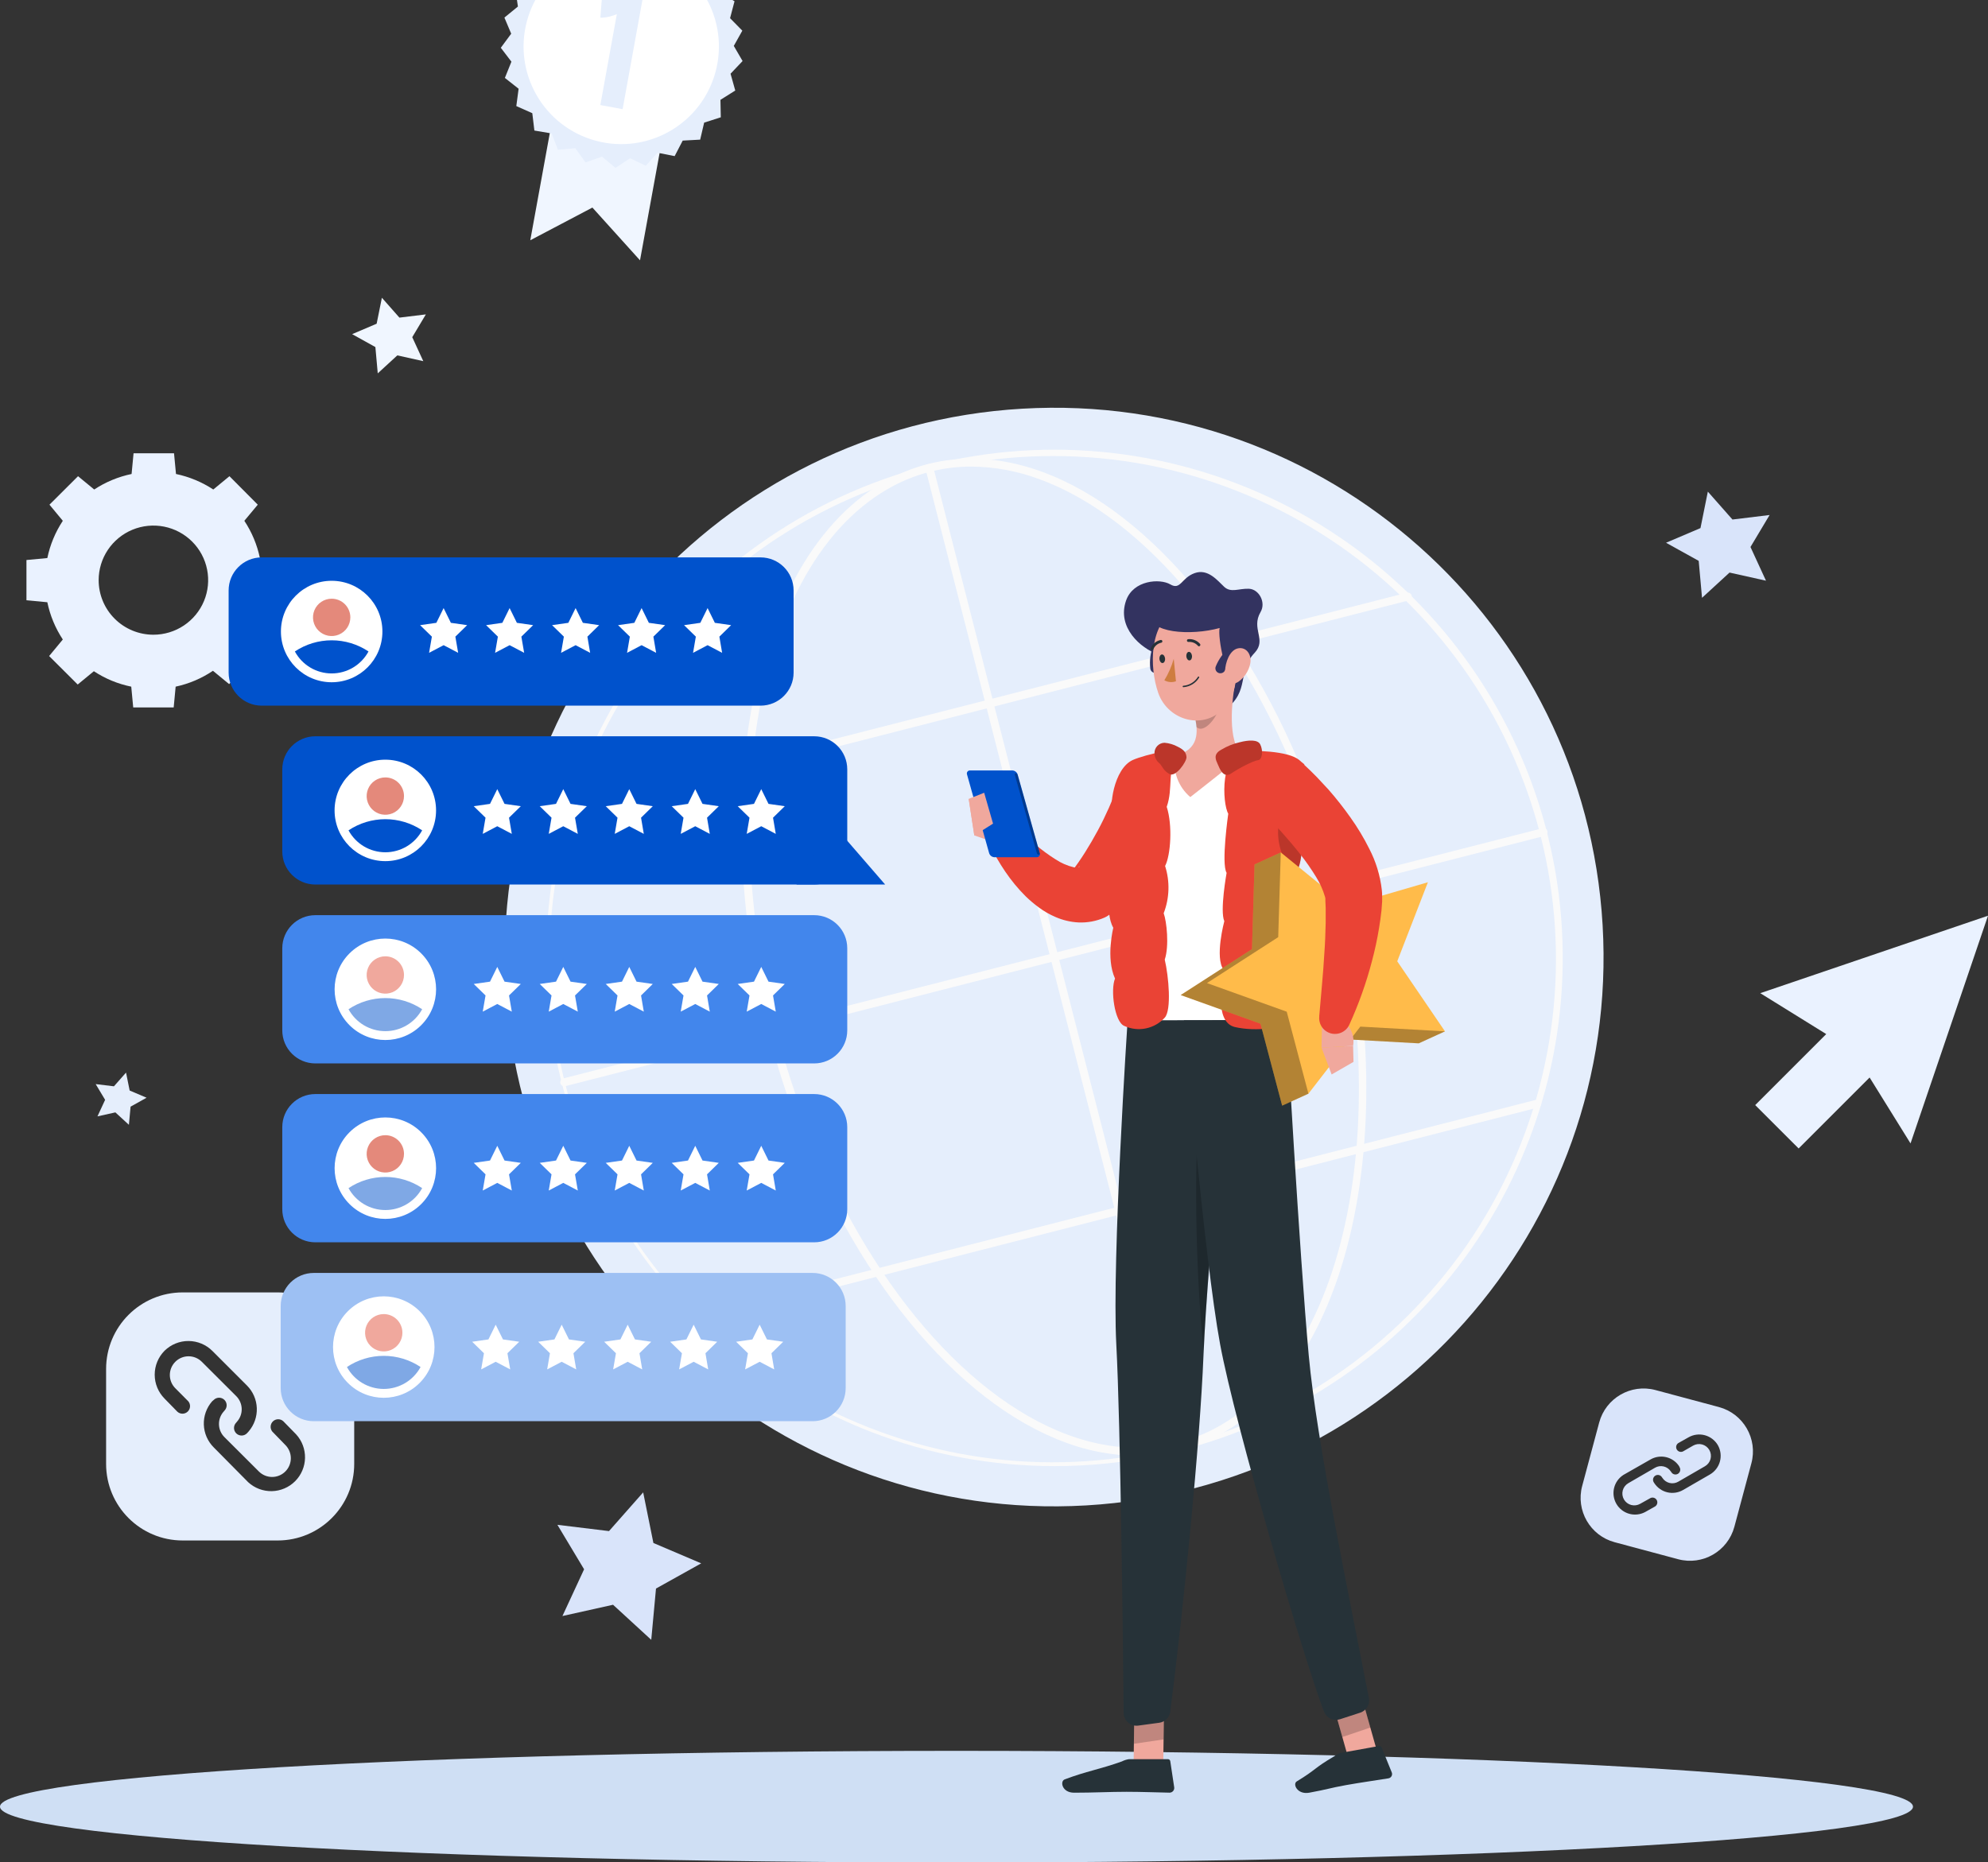 <svg width="649" height="608" viewBox="0 0 649 608" fill="none" xmlns="http://www.w3.org/2000/svg">
<rect x="0" y="0" width="649" height="608" fill="#333333" stroke="none"/>
<g clip-path="url(#clip0_1449_4778)">
<path d="M312.256 608.151C484.71 608.151 624.512 599.989 624.512 589.921C624.512 579.852 484.71 571.69 312.256 571.69C139.802 571.69 0 579.852 0 589.921C0 599.989 139.802 608.151 312.256 608.151Z" fill="#CFDFF4"/>
<path d="M354.586 491.551C453.473 485.78 528.958 400.938 523.187 302.051C517.416 203.164 432.574 127.678 333.687 133.45C234.8 139.221 159.315 224.063 165.086 322.949C170.857 421.836 255.699 497.322 354.586 491.551Z" fill="#E5EEFC"/>
<path d="M344.36 478.715C303.291 478.747 263.67 463.549 233.159 436.06C202.647 408.572 183.413 370.745 179.175 329.896C174.938 289.048 185.998 248.078 210.218 214.912C234.437 181.746 270.095 158.739 310.295 150.34C350.495 141.941 392.381 148.748 427.854 169.444C463.326 190.139 489.864 223.253 502.335 262.382C514.807 301.51 512.325 343.874 495.371 381.279C478.417 418.684 448.195 448.474 410.55 464.887C389.676 474.011 367.14 478.719 344.36 478.715ZM343.945 148.905C303.029 148.837 263.559 164.04 233.261 191.539C202.963 219.038 184.017 256.853 180.131 297.585C176.245 338.317 187.698 379.033 212.25 411.765C236.801 444.497 272.684 466.889 312.875 474.559C353.066 482.23 394.673 474.626 429.554 453.236C464.434 431.847 490.077 398.21 501.465 358.91C512.853 319.61 509.165 277.475 491.124 240.751C473.082 204.026 441.986 175.356 403.92 160.351C384.83 152.785 364.48 148.902 343.945 148.905Z" fill="#FAFAFA"/>
<path d="M371.132 475.323C363.17 475.264 355.28 473.8 347.826 470.998C312.09 457.895 277.907 416.047 258.433 361.795C227.876 276.338 241.316 184.719 288.343 157.502C303.88 148.516 321.852 147.325 340.29 154.084C376.001 167.187 410.209 209.035 429.657 263.287C460.214 348.744 446.8 440.363 399.747 467.58C391.067 472.659 381.189 475.332 371.132 475.323ZM317.139 152.349C307.506 152.336 298.042 154.883 289.715 159.729C243.698 186.35 230.802 276.623 260.971 360.94C280.108 414.467 313.773 455.72 348.81 468.564C366.497 475.038 383.692 473.924 398.53 465.353C444.573 438.732 457.521 348.459 427.3 264.142C408.163 210.615 374.499 169.362 339.462 156.518C332.323 153.828 324.767 152.416 317.139 152.349Z" fill="#FAFAFA"/>
<path d="M184.372 354.674C184.029 354.718 183.682 354.625 183.408 354.414C183.133 354.202 182.954 353.891 182.909 353.547C182.865 353.204 182.958 352.857 183.17 352.582C183.381 352.308 183.692 352.129 184.036 352.084L503.592 270.434C503.755 270.388 503.926 270.376 504.094 270.398C504.263 270.42 504.425 270.477 504.57 270.564C504.716 270.652 504.842 270.768 504.941 270.906C505.04 271.044 505.109 271.201 505.145 271.367C505.188 271.532 505.198 271.703 505.174 271.872C505.151 272.041 505.094 272.203 505.007 272.35C504.921 272.497 504.806 272.625 504.67 272.727C504.533 272.83 504.378 272.904 504.213 272.946L184.683 354.622L184.372 354.674Z" fill="#FAFAFA"/>
<path d="M385.013 473.614C384.724 473.615 384.444 473.518 384.218 473.34C383.992 473.161 383.834 472.91 383.77 472.63L302.146 153.1C302.066 152.767 302.119 152.416 302.293 152.122C302.467 151.827 302.748 151.611 303.078 151.52C303.243 151.477 303.414 151.467 303.583 151.491C303.752 151.515 303.914 151.572 304.061 151.658C304.208 151.745 304.336 151.86 304.438 151.996C304.541 152.132 304.615 152.287 304.657 152.452L386.307 471.982C386.35 472.147 386.36 472.319 386.336 472.488C386.313 472.656 386.256 472.819 386.169 472.966C386.083 473.112 385.968 473.241 385.832 473.343C385.695 473.445 385.54 473.52 385.375 473.562L385.013 473.614Z" fill="#FAFAFA"/>
<path d="M228.681 431.559C228.39 431.561 228.106 431.466 227.876 431.287C227.645 431.109 227.482 430.858 227.412 430.575C227.37 430.411 227.36 430.241 227.384 430.074C227.408 429.907 227.465 429.747 227.552 429.602C227.639 429.457 227.754 429.331 227.89 429.232C228.026 429.132 228.18 429.06 228.344 429.021L501.52 359.102C501.685 359.059 501.857 359.049 502.026 359.073C502.195 359.097 502.357 359.153 502.504 359.24C502.651 359.327 502.779 359.441 502.881 359.578C502.983 359.714 503.058 359.869 503.1 360.034C503.18 360.367 503.127 360.717 502.953 361.012C502.779 361.307 502.498 361.522 502.168 361.614L228.992 431.533C228.892 431.567 228.785 431.575 228.681 431.559Z" fill="#FAFAFA"/>
<path d="M186.443 265.929C186.099 265.973 185.752 265.88 185.478 265.668C185.203 265.457 185.024 265.145 184.98 264.802C184.935 264.459 185.029 264.112 185.24 263.837C185.451 263.563 185.763 263.384 186.106 263.339L459.282 193.549C459.447 193.507 459.619 193.497 459.788 193.52C459.957 193.544 460.119 193.601 460.266 193.688C460.412 193.774 460.541 193.889 460.643 194.025C460.745 194.161 460.82 194.317 460.862 194.482C460.941 194.811 460.887 195.158 460.713 195.449C460.539 195.739 460.257 195.95 459.93 196.035L186.754 265.954L186.443 265.929Z" fill="#FAFAFA"/>
<path d="M623.708 373.348L649 299L574.652 324.292L596.188 337.647L573 360.835L587.181 375L610.353 351.828L623.708 373.348Z" fill="#EAF2FF"/>
<path d="M208.937 85L193.394 67.774L173.113 78.452L181.542 32.19L217.381 38.739L208.937 85Z" fill="#F0F6FF"/>
<path d="M210.206 -23.676L214.081 -19.489L219.668 -20.677L222.383 -15.657L228.083 -15.43L229.469 -9.886L234.942 -8.246L234.9 -2.546L239.793 0.41L238.337 5.94L242.339 10.013L239.553 14.991L242.424 19.927L238.492 24.071L240.034 29.558L235.197 32.599L235.31 38.299L229.879 40.038L228.578 45.596L222.878 45.907L220.248 50.971L214.647 49.867L210.829 54.124L205.681 51.664L200.929 54.818L196.544 51.154L191.156 53.035L187.832 48.397L182.147 48.892L180.082 43.574L174.453 42.626L173.774 36.955L168.555 34.636L169.305 28.978L164.822 25.443L166.957 20.139L163.492 15.599L166.886 11.003L164.666 5.742L169.079 2.135L168.244 -3.508L173.421 -5.912L174.015 -11.584L179.629 -12.63L181.609 -17.976L187.309 -17.58L190.562 -22.276L195.978 -20.479L200.292 -24.213L205.087 -21.13L210.206 -23.676Z" fill="#E5EEFC"/>
<path d="M233.129 25.024C238.57 8.278 229.406 -9.707 212.66 -15.148C195.915 -20.589 177.929 -11.425 172.488 5.32C167.047 22.066 176.212 40.051 192.957 45.492C209.702 50.933 227.688 41.769 233.129 25.024Z" fill="white"/>
<path d="M195.984 34.306L201.367 4.633C200.542 4.974 199.679 5.249 198.78 5.458C197.899 5.671 196.97 5.776 195.991 5.774L196.486 -0.516C197.332 -0.538 198.316 -0.781 199.438 -1.244C200.56 -1.708 201.626 -2.3 202.638 -3.02C203.653 -3.759 204.424 -4.553 204.95 -5.402L210.52 -4.38L203.26 35.641L195.984 34.306Z" fill="#E5EEFC"/>
<path fill-rule="evenodd" clip-rule="evenodd" d="M59.637 422C45.83 422 34.637 433.193 34.637 447L34.637 478C34.637 491.807 45.83 503 59.637 503L90.637 503C104.444 503 115.637 491.807 115.637 478L115.637 447C115.637 433.193 104.444 422 90.637 422L59.637 422ZM93.154 471.822L88.905 467.449C88.51 466.966 88.312 466.351 88.353 465.727C88.393 465.104 88.667 464.519 89.121 464.09C89.575 463.662 90.175 463.42 90.799 463.416C91.424 463.411 92.027 463.643 92.487 464.065L96.662 468.339C98.593 470.44 99.637 473.207 99.577 476.06C99.516 478.914 98.356 481.634 96.338 483.652C94.32 485.67 91.6 486.831 88.746 486.891C85.893 486.951 83.126 485.907 81.025 483.976L69.784 472.612C67.802 470.641 66.644 467.991 66.543 465.197C66.442 462.404 67.406 459.677 69.241 457.568C69.406 457.411 69.579 457.263 69.76 457.123C70.218 456.655 70.844 456.388 71.5 456.381C72.156 456.374 72.787 456.628 73.255 457.086C73.724 457.545 73.991 458.171 73.998 458.826C74.005 459.482 73.751 460.113 73.292 460.582L73.045 460.878C72.001 462.036 71.442 463.551 71.483 465.11C71.524 466.669 72.163 468.152 73.268 469.253L84.508 480.468C85.654 481.615 87.21 482.259 88.831 482.259C90.453 482.259 92.008 481.615 93.154 480.468C94.301 479.322 94.945 477.767 94.945 476.145C94.945 474.524 94.301 472.968 93.154 471.822ZM50.503 448.86C50.503 445.93 51.662 443.119 53.727 441.041C55.818 438.989 58.636 437.848 61.566 437.866C64.496 437.885 67.299 439.062 69.365 441.14L80.605 452.38C82.581 454.354 83.737 457.004 83.838 459.795C83.938 462.587 82.977 465.313 81.148 467.425C80.986 467.624 80.813 467.813 80.629 467.993C80.171 468.461 79.545 468.728 78.889 468.735C78.234 468.742 77.602 468.489 77.134 468.03C76.665 467.571 76.398 466.945 76.391 466.29C76.384 465.634 76.638 465.003 77.097 464.534L77.344 464.238C78.388 463.08 78.948 461.565 78.906 460.006C78.865 458.447 78.226 456.964 77.121 455.863L65.881 444.648C64.735 443.501 63.18 442.857 61.558 442.857C59.937 442.857 58.382 443.501 57.235 444.648C56.089 445.795 55.444 447.35 55.444 448.971C55.444 450.593 56.089 452.148 57.235 453.294L61.484 457.568C61.879 458.051 62.077 458.667 62.037 459.29C61.996 459.913 61.722 460.498 61.268 460.927C60.814 461.356 60.215 461.597 59.59 461.602C58.965 461.606 58.362 461.374 57.902 460.952L53.727 456.679C51.662 454.6 50.503 451.79 50.503 448.86Z" fill="#E5EEFC"/>
<path fill-rule="evenodd" clip-rule="evenodd" d="M571.753 477.802C573.898 469.8 569.149 461.575 561.147 459.431L540.438 453.882C532.436 451.738 524.211 456.487 522.067 464.489L516.518 485.198C514.374 493.2 519.123 501.425 527.125 503.569L547.833 509.118C555.835 511.262 564.06 506.513 566.205 498.511L571.753 477.802ZM535.456 491.02L538.837 489.132C539.198 488.969 539.608 488.949 539.984 489.076C540.359 489.203 540.673 489.468 540.862 489.817C541.05 490.166 541.099 490.573 541 490.957C540.9 491.341 540.658 491.673 540.324 491.886L537.016 493.744C535.41 494.583 533.541 494.769 531.8 494.263C530.06 493.757 528.582 492.598 527.676 491.028C526.77 489.459 526.505 487.6 526.937 485.839C527.369 484.079 528.464 482.554 529.994 481.582L538.812 476.555C540.347 475.663 542.163 475.388 543.894 475.785C545.624 476.182 547.138 477.222 548.13 478.694C548.199 478.821 548.262 478.952 548.318 479.085C548.53 479.444 548.591 479.872 548.487 480.275C548.384 480.678 548.124 481.024 547.766 481.236C547.407 481.448 546.98 481.509 546.576 481.405C546.173 481.302 545.827 481.042 545.615 480.684L545.474 480.484C544.936 479.653 544.098 479.061 543.135 478.83C542.172 478.599 541.157 478.747 540.301 479.244L531.573 484.295C530.682 484.81 530.031 485.658 529.764 486.653C529.498 487.647 529.637 488.707 530.152 489.599C530.667 490.491 531.515 491.141 532.51 491.408C533.505 491.674 534.564 491.535 535.456 491.02ZM556.552 468.631C558.349 469.113 559.882 470.286 560.818 471.894C561.733 473.514 561.97 475.43 561.477 477.225C560.984 479.019 559.801 480.545 558.187 481.47L549.445 486.517C547.909 487.406 546.094 487.679 544.365 487.282C542.636 486.885 541.121 485.847 540.127 484.378C540.031 484.246 539.943 484.108 539.863 483.966C539.652 483.608 539.591 483.18 539.694 482.777C539.798 482.374 540.057 482.028 540.415 481.816C540.774 481.604 541.201 481.543 541.605 481.647C542.008 481.75 542.354 482.01 542.566 482.368L542.707 482.568C543.245 483.399 544.083 483.991 545.046 484.222C546.009 484.453 547.024 484.305 547.88 483.808L556.608 478.757C557.499 478.242 558.15 477.394 558.417 476.399C558.683 475.405 558.544 474.345 558.029 473.453C557.514 472.561 556.666 471.911 555.671 471.644C554.677 471.378 553.617 471.517 552.725 472.032L549.405 473.936C549.044 474.099 548.634 474.119 548.258 473.992C547.882 473.865 547.569 473.6 547.38 473.251C547.192 472.902 547.142 472.495 547.242 472.111C547.342 471.727 547.583 471.395 547.918 471.182L551.226 469.324C552.84 468.399 554.754 468.15 556.552 468.631Z" fill="#D9E4FA"/>
<path d="M557.54 160.529L565.575 169.635L577.702 168.16L571.46 178.608L576.521 189.608L564.622 186.957L555.642 195.202L554.556 183.137L543.895 177.219L555.135 172.433L557.54 160.529Z" fill="#D9E4FA"/>
<path d="M209.969 487.29L213.309 503.819L228.918 510.466L214.156 518.695L212.606 535.438L200.136 523.988L183.612 527.669L190.683 512.406L181.971 497.886L198.812 499.935L209.969 487.29Z" fill="#D9E4FA"/>
<path d="M124.672 97.225L130.392 103.708L139.026 102.658L134.582 110.096L138.185 117.927L129.713 116.04L123.32 121.911L122.547 113.321L114.957 109.107L122.959 105.7L124.672 97.225Z" fill="#F0F6FF"/>
<path d="M41.146 350.227L42.329 356.079L47.855 358.432L42.629 361.345L42.08 367.273L37.665 363.219L31.815 364.522L34.318 359.119L31.234 353.978L37.196 354.704L41.146 350.227Z" fill="#E5EEFC"/>
<path d="M69.518 219.027L74.796 223.371L84.152 214.071L79.768 208.809C82.216 205.109 83.941 200.981 84.85 196.642L91.637 196.001V182.859L84.85 182.219C83.941 177.88 82.216 173.752 79.768 170.052L84.152 164.789L74.908 155.49L69.63 159.833C65.926 157.397 61.795 155.678 57.454 154.766L56.811 148H43.602L42.959 154.766C38.607 155.672 34.466 157.392 30.755 159.833L25.477 155.49L16.149 164.789L20.506 170.052C18.066 173.753 16.351 177.882 15.451 182.219L8.637 182.859V196.001L15.451 196.642C16.351 200.979 18.066 205.108 20.506 208.809L16.038 214.211L25.365 223.51L30.643 219.167C34.35 221.611 38.493 223.321 42.848 224.206L43.49 231H56.7L57.342 224.206C61.696 223.273 65.83 221.515 69.518 219.027ZM32.207 189.43C32.207 185.906 33.256 182.461 35.22 179.53C37.184 176.6 39.975 174.316 43.241 172.967C46.507 171.619 50.101 171.266 53.568 171.953C57.035 172.641 60.22 174.338 62.719 176.83C65.219 179.322 66.921 182.497 67.611 185.954C68.301 189.411 67.947 192.994 66.594 196.25C65.241 199.506 62.95 202.289 60.011 204.247C57.072 206.205 53.616 207.25 50.081 207.25C45.34 207.25 40.794 205.373 37.442 202.031C34.09 198.689 32.207 194.156 32.207 189.43Z" fill="#EAF2FF"/>
<path d="M384.673 262.35L384.222 263.87L383.81 265.158C383.526 266.021 383.217 266.819 382.908 267.644C382.29 269.254 381.62 270.825 380.886 272.384C379.457 275.483 377.844 278.493 376.056 281.4C375.167 282.855 374.227 284.259 373.274 285.663C372.321 287.067 371.303 288.419 370.234 289.746C368.138 292.428 365.889 294.987 363.498 297.409L362.996 297.925C362.303 298.636 361.481 299.208 360.574 299.612C357.891 300.786 354.974 301.328 352.048 301.196C349.5 301.058 346.997 300.47 344.655 299.457C342.692 298.628 340.836 297.564 339.129 296.289C337.597 295.17 336.146 293.943 334.789 292.618C332.321 290.149 330.096 287.449 328.142 284.555C327.189 283.164 326.313 281.735 325.476 280.292C324.639 278.849 323.918 277.407 323.132 275.745C322.62 274.663 322.5 273.435 322.795 272.274C323.089 271.113 323.779 270.091 324.746 269.383C325.713 268.676 326.896 268.328 328.091 268.398C329.287 268.468 330.421 268.953 331.298 269.769L331.633 270.078L334.776 272.963C335.845 273.942 336.939 274.882 338.034 275.784C340.107 277.543 342.303 279.152 344.603 280.601C346.402 281.801 348.399 282.673 350.502 283.177C351.037 283.328 351.603 283.328 352.138 283.177C352.315 283.098 352.46 282.962 352.55 282.791L349.588 285.032C351.223 282.816 352.808 280.575 354.263 278.257C355.719 275.939 357.11 273.543 358.41 271.134C359.711 268.726 360.909 266.24 362.017 263.754C362.584 262.466 363.086 261.255 363.601 260.019L364.889 256.644L365.25 255.717C366.278 253.341 368.162 251.44 370.529 250.39C372.895 249.341 375.57 249.22 378.021 250.053C380.472 250.886 382.52 252.61 383.757 254.884C384.994 257.158 385.33 259.814 384.699 262.324L384.673 262.35Z" fill="#EA4335"/>
<path d="M326.778 275.81L318.071 272.783L316.242 260.856C316.242 260.856 330.835 264.72 330.771 271.753L326.778 275.81Z" fill="#F0A89D"/>
<path d="M378.064 213.677C372.384 211.68 364.54 204.88 367.619 196.083C369.963 189.411 378.644 188.818 382.057 190.815C385.47 192.811 385.612 188.715 389.978 187.144C394.345 185.573 397.423 189.527 399.638 191.6C401.854 193.674 404.443 192.103 407.727 192.244C411.011 192.386 413.356 196.688 411.527 199.831C408.307 205.343 413.626 208.847 409.595 213.149C403.657 219.395 408.307 225.526 399.935 231.747C394.847 235.56 380.396 228.566 378.064 213.677Z" fill="#333360"/>
<path d="M377.963 219.499C377.751 219.625 377.513 219.7 377.268 219.718C376.841 219.753 376.418 219.619 376.089 219.344C375.761 219.069 375.555 218.676 375.516 218.249C375.232 215.693 375.566 213.106 376.49 210.706C377.413 208.306 378.899 206.162 380.823 204.455C380.989 204.322 381.18 204.224 381.385 204.167C381.59 204.109 381.804 204.093 382.016 204.119C382.227 204.146 382.431 204.214 382.615 204.32C382.799 204.427 382.961 204.569 383.089 204.738C383.222 204.904 383.32 205.094 383.379 205.297C383.437 205.501 383.455 205.714 383.431 205.925C383.407 206.136 383.342 206.339 383.239 206.525C383.136 206.71 382.998 206.873 382.832 207.005C381.327 208.374 380.171 210.084 379.461 211.99C378.751 213.897 378.506 215.946 378.749 217.966C378.775 218.269 378.715 218.574 378.576 218.845C378.437 219.116 378.225 219.343 377.963 219.499Z" fill="#333360"/>
<path d="M368.699 249.47C368.699 249.47 357.275 278.708 368.119 333.19H419.91C420.271 325.243 415.273 286.462 422.937 249.007C417.211 247.906 411.42 247.174 405.6 246.817C398.269 246.392 390.92 246.392 383.588 246.817C378.563 247.31 373.585 248.197 368.699 249.47Z" fill="white"/>
<path d="M403.424 221.946C402.033 229.03 400.655 242.013 405.601 246.74C405.601 246.74 397.306 253.463 388.587 260.264C386.66 258.631 385.187 256.527 384.312 254.158C383.436 251.789 383.187 249.234 383.589 246.74C391.485 244.859 391.317 239.012 389.913 233.486L403.424 221.946Z" fill="#F0A89D"/>
<path opacity="0.2" d="M397.924 226.698L389.926 233.525C390.267 234.79 390.496 236.083 390.608 237.389C393.184 239.836 397.77 233.641 398.092 230.485C398.262 229.223 398.205 227.941 397.924 226.698Z" fill="black"/>
<path d="M403.334 210.032C403.695 219.64 404.39 225.243 400.063 230.64C393.532 238.728 381.322 235.521 378.102 226.209C375.204 217.837 375.101 203.54 384.079 198.826C386.048 197.776 388.253 197.247 390.484 197.289C392.716 197.331 394.899 197.942 396.828 199.064C398.757 200.187 400.367 201.783 401.506 203.703C402.645 205.622 403.274 207.801 403.334 210.032Z" fill="#F0A89D"/>
<path d="M403.079 218.919C400.439 224.071 397.399 207.778 398.172 205.06C388.834 207.636 374.512 206.786 375.619 200.269C376.907 192.914 385.46 192.631 394.939 193.532C410.588 195.039 405.939 213.329 403.079 218.919Z" fill="#333360"/>
<path d="M398.455 219.833C398.212 219.847 397.969 219.803 397.747 219.705C397.551 219.619 397.375 219.496 397.227 219.343C397.079 219.189 396.963 219.008 396.885 218.809C396.807 218.61 396.77 218.399 396.774 218.185C396.778 217.972 396.824 217.762 396.91 217.566C397.884 215.187 399.415 213.077 401.373 211.412C403.332 209.746 405.662 208.575 408.167 207.997C408.585 207.921 409.016 208.015 409.366 208.256C409.716 208.497 409.956 208.867 410.034 209.285C410.103 209.702 410.007 210.13 409.767 210.478C409.527 210.826 409.161 211.068 408.746 211.152C406.764 211.642 404.928 212.6 403.391 213.944C401.854 215.288 400.66 216.981 399.911 218.88C399.788 219.164 399.584 219.405 399.326 219.574C399.067 219.744 398.764 219.834 398.455 219.833Z" fill="#333360"/>
<path d="M408.127 216.794C407.618 219.108 406.281 221.156 404.366 222.551C401.854 224.303 399.871 222.152 399.935 219.125C400 216.407 401.391 212.234 404.198 211.693C407.006 211.152 408.758 213.947 408.127 216.794Z" fill="#F0A89D"/>
<path d="M379.714 578.722L370.016 580.151L370.325 557.92L380.023 556.504L379.714 578.722Z" fill="#F0A89D"/>
<path d="M368.561 574.407H381.273C381.46 574.402 381.643 574.466 381.785 574.587C381.928 574.709 382.021 574.878 382.046 575.064L383.334 583.629C383.36 583.844 383.339 584.061 383.274 584.268C383.21 584.474 383.102 584.665 382.958 584.826C382.815 584.988 382.639 585.118 382.442 585.207C382.244 585.295 382.031 585.342 381.814 585.342C378.015 585.278 372.553 585.059 367.775 585.059C362.198 585.059 357.188 585.355 350.645 585.355C346.69 585.355 345.956 581.607 347.592 581.001C354.908 578.258 358.823 577.794 366.229 575.154C366.96 574.777 367.748 574.525 368.561 574.407Z" fill="#263238"/>
<path opacity="0.2" d="M370.324 557.933L370.156 569.384L379.868 567.954L380.035 556.504L370.324 557.933Z" fill="black"/>
<path d="M368.12 333.152C368.12 333.152 362.968 411.166 364.423 438.909C365.84 465.197 366.639 539.773 366.819 559.337C366.826 559.932 366.96 560.519 367.211 561.058C367.462 561.597 367.825 562.077 368.276 562.466C368.726 562.854 369.254 563.143 369.825 563.312C370.395 563.481 370.995 563.526 371.584 563.446L378.437 562.519C379.351 562.394 380.2 561.972 380.851 561.318C381.503 560.664 381.922 559.814 382.043 558.899C386.474 524.368 391.742 471.096 392.888 442.58C394.176 410.032 402.187 333.1 402.187 333.1L368.12 333.152Z" fill="#263238"/>
<path d="M450.297 574.484L441.152 577.588L435.086 556.091L444.218 552.987L450.297 574.484Z" fill="#F0A89D"/>
<path opacity="0.2" d="M392.157 361.05C389.491 371.727 390.2 416.099 392.956 441.112C393.613 426.467 395.467 403.889 397.348 383.152L392.157 361.05Z" fill="black"/>
<path d="M437.634 572.372L450.153 570.118C450.341 570.081 450.535 570.111 450.702 570.203C450.869 570.294 450.999 570.442 451.068 570.62L454.352 578.735C454.432 578.932 454.467 579.144 454.454 579.356C454.441 579.569 454.38 579.775 454.276 579.961C454.172 580.146 454.028 580.306 453.854 580.428C453.68 580.551 453.48 580.632 453.27 580.667C449.522 581.285 444.087 582.032 439.386 582.882C433.899 583.874 433.86 584.17 427.42 585.355C423.556 586.063 421.895 582.547 423.35 581.658C429.893 577.691 428.824 577.421 435.47 573.531C436.118 573.021 436.85 572.629 437.634 572.372Z" fill="#263238"/>
<path opacity="0.2" d="M435.086 556.104L438.216 567.181L447.361 564.077L444.231 553L435.086 556.104Z" fill="black"/>
<path d="M386.5 333.152C386.5 333.152 393.172 411.179 398.311 438.909C403.257 465.597 425.629 541.614 432.224 558.887C432.607 559.895 433.365 560.716 434.34 561.179C435.314 561.642 436.429 561.712 437.453 561.372L444.061 559.221C445.032 558.904 445.854 558.244 446.373 557.364C446.892 556.485 447.073 555.446 446.881 554.443C440.313 520.53 429.854 470.968 427.252 442.58C424.277 410.032 419.911 333.1 419.911 333.1L386.5 333.152Z" fill="#263238"/>
<path d="M389.13 214.128C389.207 214.913 388.859 215.583 388.344 215.635C387.829 215.686 387.365 215.094 387.288 214.347C387.211 213.599 387.559 212.904 388.074 212.852C388.589 212.801 389.053 213.355 389.13 214.128Z" fill="#263238"/>
<path d="M380.345 215.003C380.422 215.776 380.074 216.446 379.559 216.497C379.044 216.549 378.58 215.956 378.503 215.209C378.426 214.462 378.773 213.754 379.289 213.702C379.804 213.651 380.267 214.218 380.345 215.003Z" fill="#263238"/>
<path d="M383.179 215.106C382.485 217.576 381.453 219.938 380.113 222.126C380.683 222.452 381.317 222.65 381.971 222.706C382.625 222.761 383.283 222.673 383.9 222.448L383.179 215.106Z" fill="#CE7D40"/>
<path d="M386.332 224.38C386.273 224.384 386.214 224.364 386.169 224.326C386.123 224.287 386.094 224.233 386.088 224.174C386.084 224.143 386.086 224.112 386.095 224.083C386.103 224.053 386.118 224.026 386.137 224.002C386.156 223.978 386.18 223.958 386.207 223.943C386.234 223.929 386.263 223.919 386.294 223.916C387.262 223.844 388.2 223.544 389.031 223.041C389.861 222.537 390.561 221.844 391.072 221.018C391.1 220.964 391.148 220.923 391.205 220.903C391.263 220.884 391.326 220.888 391.381 220.915C391.433 220.945 391.473 220.993 391.492 221.05C391.511 221.107 391.508 221.169 391.484 221.224C390.941 222.124 390.189 222.88 389.293 223.43C388.396 223.979 387.381 224.305 386.332 224.38Z" fill="#263238"/>
<path d="M391.485 211.036C391.414 211.042 391.343 211.032 391.276 211.008C391.209 210.983 391.149 210.945 391.098 210.895C390.725 210.45 390.251 210.102 389.715 209.878C389.18 209.654 388.599 209.561 388.02 209.607C387.901 209.625 387.779 209.597 387.68 209.527C387.582 209.457 387.514 209.352 387.492 209.233C387.481 209.174 387.482 209.113 387.495 209.054C387.508 208.995 387.532 208.939 387.567 208.89C387.602 208.841 387.646 208.799 387.698 208.767C387.749 208.735 387.806 208.714 387.866 208.705C388.583 208.63 389.308 208.727 389.981 208.989C390.653 209.251 391.252 209.671 391.73 210.212C391.774 210.254 391.81 210.305 391.835 210.361C391.859 210.418 391.872 210.479 391.872 210.54C391.872 210.602 391.859 210.663 391.835 210.719C391.81 210.776 391.774 210.827 391.73 210.869C391.666 210.947 391.581 211.006 391.485 211.036Z" fill="#263238"/>
<path d="M376.093 212.273C376.025 212.286 375.955 212.286 375.887 212.273C375.777 212.222 375.691 212.13 375.648 212.017C375.605 211.904 375.607 211.779 375.655 211.667C375.935 210.997 376.37 210.402 376.926 209.934C377.482 209.466 378.141 209.137 378.85 208.975C378.913 208.953 378.981 208.945 379.048 208.952C379.115 208.959 379.18 208.98 379.238 209.014C379.296 209.048 379.345 209.095 379.384 209.15C379.422 209.206 379.448 209.269 379.459 209.335C379.47 209.401 379.467 209.469 379.45 209.534C379.432 209.599 379.4 209.66 379.357 209.711C379.314 209.763 379.26 209.805 379.199 209.833C379.138 209.862 379.071 209.877 379.004 209.877C378.444 210.014 377.925 210.281 377.488 210.657C377.051 211.033 376.71 211.507 376.492 212.041C376.453 212.112 376.395 212.171 376.325 212.212C376.255 212.253 376.174 212.274 376.093 212.273Z" fill="#263238"/>
<path d="M406.941 245.13C411.99 245.13 424.162 245.4 425.347 249.908C426.532 254.416 425.231 261.719 423.621 266.008C425.991 272.551 425.231 282.211 422.977 285.225C425.45 292.515 423.84 297.886 422.333 300.462C423.518 303.36 424.587 311.629 422.771 315.699C424.265 321.495 425.978 331.155 423.299 333.1C419.654 335.676 409.955 336.964 403.103 335.341C396.251 333.718 398.943 319.885 399.471 316.665C396.47 312.698 399.69 300.784 399.69 300.784C398.183 297.461 400.437 285.006 400.437 285.006C398.621 282.005 400.978 265.686 400.978 265.686C399.02 262.415 398.17 245.13 406.941 245.13Z" fill="#EA4335"/>
<path d="M369.861 248.131C373.828 246.379 387.12 243.198 384.544 246.701C380.809 251.789 383.101 257.147 380.886 263.445C382.844 269.46 382.174 279.288 380.358 282.765C381.97 287.811 381.807 293.256 379.894 298.195C380.86 300.771 381.749 308.847 380.242 313.329C381.53 318.791 382.509 329.803 380.242 332.289C378.61 334.086 376.448 335.316 374.069 335.8C371.69 336.284 369.219 335.997 367.014 334.981C363.859 333.693 362.455 323.157 364.013 319.525C360.948 312.84 363.446 302.935 363.446 302.935C360.484 297.783 362.777 286.977 362.777 286.977C359.84 277.394 363.446 266.794 363.446 266.794C361.862 263.922 363.537 250.926 369.861 248.131Z" fill="#EA4335"/>
<path d="M378.605 249.316C378.077 248.924 377.648 248.416 377.35 247.83C377.053 247.245 376.896 246.598 376.892 245.941C376.881 245.501 376.958 245.063 377.118 244.653C377.278 244.242 377.517 243.868 377.823 243.55C378.128 243.233 378.493 242.979 378.897 242.804C379.301 242.628 379.736 242.535 380.176 242.528C381.684 242.653 383.149 243.092 384.478 243.816C386.5 244.808 387.247 245.722 387.337 247.216C387.427 248.71 383.744 253.965 381.722 252.716C379.699 251.467 379.738 250.604 378.605 249.316Z" fill="#BB362A"/>
<path opacity="0.2" d="M417.684 267.734C418.688 263.394 421.239 263.78 423.776 265.557L423.596 266.06C425.966 272.603 425.206 282.263 422.952 285.277C423.093 285.689 423.222 286.101 423.338 286.565C420.182 283.473 415.803 275.926 417.684 267.734Z" fill="black"/>
<path d="M418.122 278.334L409.557 282.25L408.719 309.916L385.445 324.908L411.502 334.259L418.573 361.011L427.151 357.108L431.942 313.471L418.122 278.334Z" fill="#FFBB4A"/>
<path opacity="0.3" d="M418.122 278.334L409.557 282.25L408.719 309.916L385.445 324.908L411.502 334.259L418.573 361.011L427.151 357.108L431.942 313.471L418.122 278.334Z" fill="black"/>
<path d="M471.726 336.758L463.148 340.674L435.508 339.128L447.074 331.323L471.726 336.758Z" fill="#FFBB4A"/>
<path opacity="0.3" d="M471.726 336.758L463.148 340.674L435.508 339.128L447.074 331.323L471.726 336.758Z" fill="black"/>
<path d="M418.122 278.334L439.58 295.825L466.151 288.072L456.144 313.883L471.728 336.758L444.088 335.212L427.151 357.108L420.067 330.344L394.023 320.993L417.285 306L418.122 278.334Z" fill="#FFBB4A"/>
<path d="M431.607 333.332L431.414 342.078L441.718 341.498C441.718 341.498 443.109 336.024 437.184 332.211L431.607 333.332Z" fill="#F0A89D"/>
<path d="M434.724 350.836L441.86 346.727L441.731 341.498L431.414 342.077L434.724 350.836Z" fill="#F0A89D"/>
<path d="M425.697 249.65C426.534 250.423 427.165 251.016 427.861 251.698C428.556 252.381 429.149 252.986 429.87 253.708C431.158 255.06 432.446 256.451 433.734 257.855C436.253 260.737 438.621 263.746 440.831 266.871C443.165 270.136 445.237 273.582 447.026 277.175C449.18 281.335 450.559 285.852 451.096 290.506C451.175 291.194 451.214 291.887 451.212 292.579V293.661V294.408L450.993 297.332C450.761 299.251 450.529 301.196 450.207 303.012C449.611 306.686 448.829 310.327 447.863 313.922C446.01 320.988 443.554 327.883 440.522 334.53C440.027 335.649 439.149 336.556 438.047 337.087C436.945 337.618 435.689 337.74 434.505 337.43C433.321 337.12 432.286 336.399 431.585 335.395C430.885 334.392 430.564 333.172 430.681 331.954V331.748C431.235 324.947 431.969 318.017 432.343 311.294C432.6 307.92 432.703 304.584 432.781 301.325C432.781 299.689 432.781 298.092 432.781 296.495L432.678 294.177V293.61V293.365C432.651 293.182 432.612 293.002 432.562 292.824C431.892 290.558 430.922 288.392 429.677 286.384C428.107 283.816 426.387 281.343 424.525 278.978C422.58 276.505 420.493 274.045 418.329 271.624C417.247 270.413 416.127 269.228 415.019 268.03L413.345 266.266L411.761 264.63L411.503 264.359C409.666 262.427 408.65 259.858 408.668 257.192C408.686 254.525 409.737 251.97 411.599 250.063C413.462 248.155 415.992 247.044 418.656 246.962C421.321 246.88 423.914 247.835 425.89 249.625L425.697 249.65Z" fill="#EA4335"/>
<path d="M410.804 248.182C412.092 248.002 412.427 244.988 411.397 243.03C410.56 241.42 407.533 241.639 404.828 242.335C402.651 242.82 400.568 243.655 398.659 244.808C395.928 246.315 396.92 248.131 397.551 249.561C398.182 250.99 399.38 254.275 401.956 252.536C404.532 250.797 409.001 248.453 410.804 248.182Z" fill="#BB362A"/>
<path d="M316.653 251.57H330.486C330.871 251.584 331.242 251.714 331.55 251.945C331.858 252.175 332.089 252.493 332.212 252.858L339.451 278.618C339.498 278.768 339.508 278.927 339.482 279.082C339.455 279.237 339.392 279.383 339.298 279.509C339.203 279.635 339.08 279.737 338.939 279.806C338.798 279.875 338.642 279.909 338.485 279.906H324.639C324.257 279.886 323.891 279.753 323.586 279.523C323.28 279.294 323.051 278.979 322.926 278.618L315.687 252.858C315.637 252.708 315.624 252.548 315.649 252.391C315.675 252.235 315.738 252.087 315.833 251.961C315.927 251.834 316.052 251.732 316.195 251.664C316.338 251.596 316.495 251.564 316.653 251.57Z" fill="#0052CC"/>
<path d="M324.189 268.932L321.291 258.847L316.242 260.856L318.071 272.783L324.189 268.932Z" fill="#F0A89D"/>
<path opacity="0.3" d="M331.595 252.497C331.731 252.505 331.861 252.556 331.967 252.641C332.073 252.726 332.15 252.843 332.187 252.974L339.439 278.618C339.461 278.671 339.469 278.728 339.463 278.786C339.456 278.843 339.435 278.897 339.401 278.944C339.368 278.99 339.323 279.027 339.271 279.051C339.219 279.076 339.161 279.086 339.104 279.081C338.969 279.076 338.839 279.028 338.733 278.945C338.626 278.862 338.549 278.747 338.511 278.618L331.286 252.935C331.272 252.886 331.27 252.834 331.279 252.783C331.288 252.733 331.308 252.685 331.337 252.643C331.367 252.601 331.405 252.567 331.45 252.541C331.494 252.516 331.544 252.501 331.595 252.497Z" fill="black"/>
<path d="M248.28 182H85.436C79.472 182 74.637 186.835 74.637 192.799V219.611C74.637 225.575 79.472 230.41 85.436 230.41H248.28C254.244 230.41 259.079 225.575 259.079 219.611V192.799C259.079 186.835 254.244 182 248.28 182Z" fill="#0052CC"/>
<path d="M108.275 222.769C117.424 222.769 124.84 215.353 124.84 206.205C124.84 197.057 117.424 189.641 108.275 189.641C99.127 189.641 91.711 197.057 91.711 206.205C91.711 215.353 99.127 222.769 108.275 222.769Z" fill="white"/>
<path d="M121.959 206.205C121.963 209.249 120.95 212.206 119.083 214.609C117.215 217.012 114.598 218.723 111.648 219.471C108.698 220.218 105.582 219.959 102.796 218.736C100.009 217.512 97.71 215.393 96.264 212.715C95.172 210.72 94.602 208.48 94.609 206.205C94.722 202.654 96.212 199.285 98.765 196.813C101.317 194.34 104.731 192.958 108.284 192.958C111.838 192.958 115.252 194.34 117.804 196.813C120.356 199.285 121.846 202.654 121.959 206.205Z" fill="white"/>
<path d="M120.301 212.715C119.132 214.885 117.397 216.697 115.281 217.961C113.165 219.224 110.746 219.891 108.282 219.891C105.817 219.891 103.398 219.224 101.282 217.961C99.166 216.697 97.431 214.885 96.262 212.715C99.82 210.34 104.003 209.073 108.282 209.073C112.56 209.073 116.743 210.34 120.301 212.715Z" fill="#0052CC"/>
<path d="M114.372 201.585C114.372 202.791 114.014 203.969 113.345 204.972C112.675 205.974 111.723 206.756 110.609 207.217C109.495 207.678 108.269 207.799 107.087 207.564C105.904 207.329 104.818 206.748 103.965 205.895C103.113 205.043 102.532 203.957 102.297 202.774C102.062 201.592 102.182 200.366 102.644 199.252C103.105 198.138 103.886 197.186 104.889 196.516C105.891 195.846 107.07 195.489 108.276 195.489C109.893 195.489 111.443 196.131 112.586 197.274C113.73 198.418 114.372 199.968 114.372 201.585Z" fill="#E4897B"/>
<path d="M144.823 198.554L147.195 203.368L152.505 204.126L148.657 207.878L149.567 213.16L144.823 210.664L140.078 213.16L140.989 207.878L137.141 204.126L142.451 203.368L144.823 198.554Z" fill="white"/>
<path d="M166.37 198.554L168.742 203.368L174.052 204.126L170.204 207.878L171.114 213.16L166.37 210.664L161.625 213.16L162.536 207.878L158.688 204.126L163.997 203.368L166.37 198.554Z" fill="white"/>
<path d="M187.913 198.554L190.285 203.368L195.595 204.126L191.761 207.878L192.657 213.16L187.913 210.664L183.168 213.16L184.078 207.878L180.23 204.126L185.54 203.368L187.913 198.554Z" fill="white"/>
<path d="M209.456 198.554L211.828 203.368L217.138 204.126L213.304 207.878L214.2 213.16L209.456 210.664L204.711 213.16L205.621 207.878L201.773 204.126L207.083 203.368L209.456 198.554Z" fill="white"/>
<path d="M230.999 198.554L233.371 203.368L238.681 204.126L234.847 207.878L235.743 213.16L230.999 210.664L226.254 213.16L227.164 207.878L223.316 204.126L228.626 203.368L230.999 198.554Z" fill="white"/>
<path d="M265.795 298.821H102.952C96.987 298.821 92.152 303.656 92.152 309.62V336.432C92.152 342.396 96.987 347.231 102.952 347.231H265.795C271.759 347.231 276.594 342.396 276.594 336.432V309.62C276.594 303.656 271.759 298.821 265.795 298.821Z" fill="#4286EC"/>
<path d="M162.338 315.716L164.711 320.53L170.021 321.288L166.173 325.04L167.083 330.322L162.338 327.826L157.594 330.322L158.504 325.04L154.656 321.288L159.966 320.53L162.338 315.716Z" fill="white"/>
<path d="M183.885 315.716L186.258 320.53L191.568 321.288L187.72 325.04L188.63 330.322L183.885 327.826L179.141 330.322L180.051 325.04L176.203 321.288L181.513 320.53L183.885 315.716Z" fill="white"/>
<path d="M205.428 315.716L207.801 320.53L213.111 321.288L209.276 325.04L210.173 330.322L205.428 327.826L200.684 330.322L201.594 325.04L197.746 321.288L203.056 320.53L205.428 315.716Z" fill="white"/>
<path d="M226.971 315.716L229.344 320.53L234.653 321.288L230.819 325.04L231.716 330.322L226.971 327.826L222.227 330.322L223.137 325.04L219.289 321.288L224.599 320.53L226.971 315.716Z" fill="white"/>
<path d="M248.514 315.716L250.886 320.53L256.196 321.288L252.362 325.04L253.259 330.322L248.514 327.826L243.77 330.322L244.68 325.04L240.832 321.288L246.142 320.53L248.514 315.716Z" fill="white"/>
<path d="M137.513 334.736C143.982 328.268 143.982 317.78 137.513 311.311C131.044 304.842 120.557 304.842 114.088 311.311C107.619 317.78 107.619 328.268 114.088 334.736C120.557 341.205 131.044 341.205 137.513 334.736Z" fill="white"/>
<path d="M139.475 323.012C139.481 326.057 138.471 329.017 136.605 331.422C134.738 333.827 132.121 335.54 129.17 336.29C126.219 337.039 123.103 336.781 120.314 335.558C117.526 334.334 115.227 332.215 113.78 329.536C112.687 327.536 112.118 325.291 112.125 323.012C112.238 319.46 113.728 316.092 116.28 313.62C118.833 311.147 122.247 309.765 125.8 309.765C129.353 309.765 132.767 311.147 135.32 313.62C137.872 316.092 139.362 319.46 139.475 323.012Z" fill="white"/>
<path opacity="0.5" d="M137.817 329.536C136.645 331.702 134.909 333.511 132.793 334.771C130.677 336.032 128.26 336.697 125.797 336.697C123.334 336.697 120.917 336.032 118.801 334.771C116.686 333.511 114.95 331.702 113.777 329.536C117.336 327.161 121.519 325.894 125.797 325.894C130.076 325.894 134.258 327.161 137.817 329.536Z" fill="#0052CC"/>
<path d="M131.888 318.337C131.89 319.543 131.535 320.723 130.867 321.727C130.199 322.732 129.248 323.515 128.134 323.979C127.02 324.442 125.794 324.565 124.611 324.331C123.427 324.098 122.34 323.518 121.486 322.666C120.632 321.814 120.05 320.728 119.813 319.545C119.577 318.362 119.697 317.136 120.158 316.021C120.619 314.906 121.4 313.953 122.403 313.283C123.406 312.612 124.585 312.254 125.791 312.254C127.406 312.254 128.954 312.895 130.097 314.035C131.24 315.175 131.884 316.722 131.888 318.337Z" fill="#F0A89D"/>
<path d="M265.795 357.231H102.952C96.987 357.231 92.152 362.066 92.152 368.03V394.842C92.152 400.806 96.987 405.641 102.952 405.641H265.795C271.759 405.641 276.594 400.806 276.594 394.842V368.03C276.594 362.066 271.759 357.231 265.795 357.231Z" fill="#4286EC"/>
<path d="M162.338 374.126L164.711 378.94L170.021 379.698L166.173 383.45L167.083 388.732L162.338 386.236L157.594 388.732L158.504 383.45L154.656 379.698L159.966 378.94L162.338 374.126Z" fill="white"/>
<path d="M183.885 374.126L186.258 378.94L191.568 379.698L187.72 383.45L188.63 388.732L183.885 386.236L179.141 388.732L180.051 383.45L176.203 379.698L181.513 378.94L183.885 374.126Z" fill="white"/>
<path d="M205.428 374.126L207.801 378.94L213.111 379.698L209.276 383.45L210.173 388.732L205.428 386.236L200.684 388.732L201.594 383.45L197.746 379.698L203.056 378.94L205.428 374.126Z" fill="white"/>
<path d="M226.971 374.126L229.344 378.94L234.653 379.698L230.819 383.45L231.716 388.732L226.971 386.236L222.227 388.732L223.137 383.45L219.289 379.698L224.599 378.94L226.971 374.126Z" fill="white"/>
<path d="M248.514 374.126L250.886 378.94L256.196 379.698L252.362 383.45L253.259 388.732L248.514 386.236L243.77 388.732L244.68 383.45L240.832 379.698L246.142 378.94L248.514 374.126Z" fill="white"/>
<path d="M137.513 393.147C143.982 386.678 143.982 376.19 137.513 369.721C131.044 363.252 120.557 363.252 114.088 369.721C107.619 376.19 107.619 386.678 114.088 393.147C120.557 399.615 131.044 399.615 137.513 393.147Z" fill="white"/>
<path d="M139.475 381.422C139.481 384.467 138.471 387.427 136.605 389.832C134.738 392.237 132.121 393.95 129.17 394.7C126.219 395.449 123.103 395.191 120.314 393.968C117.526 392.744 115.227 390.625 113.78 387.946C112.687 385.946 112.118 383.702 112.125 381.422C112.238 377.871 113.728 374.502 116.28 372.03C118.833 369.557 122.247 368.175 125.8 368.175C129.353 368.175 132.767 369.557 135.32 372.03C137.872 374.502 139.362 377.871 139.475 381.422Z" fill="white"/>
<path opacity="0.5" d="M137.817 387.946C136.645 390.112 134.909 391.921 132.793 393.181C130.677 394.442 128.26 395.107 125.797 395.107C123.334 395.107 120.917 394.442 118.801 393.181C116.686 391.921 114.95 390.112 113.777 387.946C117.336 385.571 121.519 384.303 125.797 384.303C130.076 384.303 134.258 385.571 137.817 387.946Z" fill="#0052CC"/>
<path d="M131.888 376.747C131.89 377.953 131.535 379.133 130.867 380.137C130.199 381.142 129.248 381.925 128.134 382.389C127.02 382.852 125.794 382.975 124.611 382.741C123.427 382.508 122.34 381.928 121.486 381.076C120.632 380.224 120.05 379.138 119.813 377.955C119.577 376.772 119.697 375.546 120.158 374.431C120.619 373.316 121.4 372.363 122.403 371.693C123.406 371.022 124.585 370.665 125.791 370.665C127.406 370.665 128.954 371.305 130.097 372.445C131.24 373.585 131.884 375.132 131.888 376.747Z" fill="#E4897B"/>
<path d="M265.795 240.41H102.952C96.987 240.41 92.152 245.245 92.152 251.21V278.022C92.152 283.986 96.987 288.821 102.952 288.821H265.795C271.759 288.821 276.594 283.986 276.594 278.022V251.21C276.594 245.245 271.759 240.41 265.795 240.41Z" fill="#0052CC"/>
<path d="M271.589 268.753L260.004 288.821H288.967L271.589 268.753Z" fill="#0052CC"/>
<path d="M125.791 281.18C134.939 281.18 142.355 273.764 142.355 264.616C142.355 255.467 134.939 248.051 125.791 248.051C116.643 248.051 109.227 255.467 109.227 264.616C109.227 273.764 116.643 281.18 125.791 281.18Z" fill="white"/>
<path d="M139.474 264.616C139.477 267.659 138.465 270.617 136.597 273.02C134.729 275.423 132.113 277.133 129.163 277.881C126.212 278.628 123.097 278.37 120.31 277.146C117.524 275.922 115.225 273.804 113.779 271.126C112.686 269.13 112.117 266.891 112.124 264.616C112.066 262.783 112.377 260.958 113.038 259.248C113.699 257.538 114.697 255.978 115.972 254.662C117.248 253.345 118.775 252.298 120.463 251.583C122.151 250.868 123.966 250.5 125.799 250.5C127.632 250.5 129.447 250.868 131.135 251.583C132.823 252.298 134.35 253.345 135.626 254.662C136.901 255.978 137.899 257.538 138.56 259.248C139.221 260.958 139.532 262.783 139.474 264.616Z" fill="white"/>
<path d="M137.817 271.125C136.645 273.291 134.909 275.1 132.793 276.361C130.677 277.621 128.26 278.287 125.797 278.287C123.334 278.287 120.917 277.621 118.801 276.361C116.686 275.1 114.95 273.291 113.777 271.125C117.336 268.75 121.519 267.483 125.797 267.483C130.076 267.483 134.258 268.75 137.817 271.125Z" fill="#0052CC"/>
<path d="M131.888 259.94C131.888 261.146 131.53 262.324 130.86 263.327C130.19 264.329 129.238 265.111 128.124 265.572C127.01 266.033 125.785 266.154 124.602 265.919C123.42 265.684 122.333 265.103 121.481 264.25C120.628 263.398 120.048 262.312 119.812 261.129C119.577 259.947 119.698 258.721 120.159 257.607C120.621 256.493 121.402 255.541 122.405 254.871C123.407 254.201 124.586 253.844 125.791 253.844C126.592 253.842 127.386 253.998 128.126 254.304C128.867 254.61 129.54 255.059 130.106 255.625C130.673 256.192 131.121 256.864 131.427 257.605C131.733 258.345 131.889 259.139 131.888 259.94Z" fill="#E4897B"/>
<path d="M162.338 257.671L164.711 262.484L170.021 263.243L166.173 266.994L167.083 272.277L162.338 269.78L157.594 272.277L158.504 266.994L154.656 263.243L159.966 262.484L162.338 257.671Z" fill="white"/>
<path d="M183.885 257.671L186.258 262.484L191.568 263.243L187.72 266.994L188.63 272.277L183.885 269.78L179.141 272.277L180.051 266.994L176.203 263.243L181.513 262.484L183.885 257.671Z" fill="white"/>
<path d="M205.428 257.671L207.801 262.484L213.111 263.243L209.276 266.994L210.173 272.277L205.428 269.78L200.684 272.277L201.594 266.994L197.746 263.243L203.056 262.484L205.428 257.671Z" fill="white"/>
<path d="M226.971 257.671L229.344 262.484L234.653 263.243L230.819 266.994L231.716 272.277L226.971 269.78L222.227 272.277L223.137 266.994L219.289 263.243L224.599 262.484L226.971 257.671Z" fill="white"/>
<path d="M248.514 257.671L250.886 262.484L256.196 263.243L252.362 266.994L253.259 272.277L248.514 269.78L243.77 272.277L244.68 266.994L240.832 263.243L246.142 262.484L248.514 257.671Z" fill="white"/>
<path d="M265.28 415.641H102.436C96.472 415.641 91.637 420.476 91.637 426.441V453.252C91.637 459.217 96.472 464.052 102.436 464.052H265.28C271.244 464.052 276.079 459.217 276.079 453.252V426.441C276.079 420.476 271.244 415.641 265.28 415.641Z" fill="#9DC0F3"/>
<path d="M161.823 432.537L164.195 437.35L169.505 438.109L165.657 441.86L166.567 447.142L161.823 444.646L157.078 447.142L157.989 441.86L154.141 438.109L159.451 437.35L161.823 432.537Z" fill="white"/>
<path d="M183.37 432.537L185.742 437.35L191.052 438.109L187.204 441.86L188.114 447.142L183.37 444.646L178.625 447.142L179.536 441.86L175.688 438.109L180.997 437.35L183.37 432.537Z" fill="white"/>
<path d="M204.913 432.537L207.285 437.35L212.595 438.109L208.761 441.86L209.657 447.142L204.913 444.646L200.168 447.142L201.078 441.86L197.23 438.109L202.54 437.35L204.913 432.537Z" fill="white"/>
<path d="M226.456 432.537L228.828 437.35L234.138 438.109L230.304 441.86L231.2 447.142L226.456 444.646L221.711 447.142L222.621 441.86L218.773 438.109L224.083 437.35L226.456 432.537Z" fill="white"/>
<path d="M247.999 432.537L250.371 437.35L255.681 438.109L251.847 441.86L252.743 447.142L247.999 444.646L243.254 447.142L244.164 441.86L240.316 438.109L245.626 437.35L247.999 432.537Z" fill="white"/>
<path d="M136.998 451.557C143.466 445.088 143.466 434.6 136.998 428.131C130.529 421.663 120.041 421.663 113.572 428.131C107.103 434.6 107.103 445.088 113.572 451.557C120.041 458.026 130.529 458.026 136.998 451.557Z" fill="white"/>
<path d="M138.959 439.833C138.966 442.877 137.956 445.837 136.089 448.242C134.222 450.648 131.606 452.361 128.655 453.11C125.704 453.859 122.587 453.602 119.799 452.378C117.011 451.155 114.711 449.035 113.264 446.356C112.172 444.356 111.602 442.112 111.609 439.833C111.722 436.281 113.212 432.913 115.765 430.44C118.317 427.968 121.731 426.585 125.284 426.585C128.838 426.585 132.252 427.968 134.804 430.44C137.356 432.913 138.846 436.281 138.959 439.833Z" fill="white"/>
<path opacity="0.5" d="M137.301 446.356C136.129 448.522 134.393 450.331 132.277 451.592C130.161 452.852 127.744 453.518 125.282 453.518C122.819 453.518 120.402 452.852 118.286 451.592C116.17 450.331 114.434 448.522 113.262 446.356C116.82 443.981 121.003 442.714 125.282 442.714C129.56 442.714 133.743 443.981 137.301 446.356Z" fill="#0052CC"/>
<path d="M131.372 435.157C131.375 436.364 131.019 437.544 130.351 438.548C129.683 439.552 128.732 440.336 127.618 440.799C126.505 441.263 125.278 441.385 124.095 441.152C122.912 440.918 121.824 440.339 120.97 439.487C120.116 438.635 119.534 437.548 119.298 436.365C119.062 435.183 119.181 433.956 119.642 432.841C120.103 431.727 120.885 430.774 121.888 430.103C122.89 429.433 124.07 429.075 125.276 429.075C126.89 429.075 128.439 429.715 129.582 430.856C130.724 431.996 131.368 433.543 131.372 435.157Z" fill="#F0A89D"/>
</g>
<defs>
<clipPath id="clip0_1449_4778">
<rect width="649" height="608" fill="white"/>
</clipPath>
</defs>
</svg>
